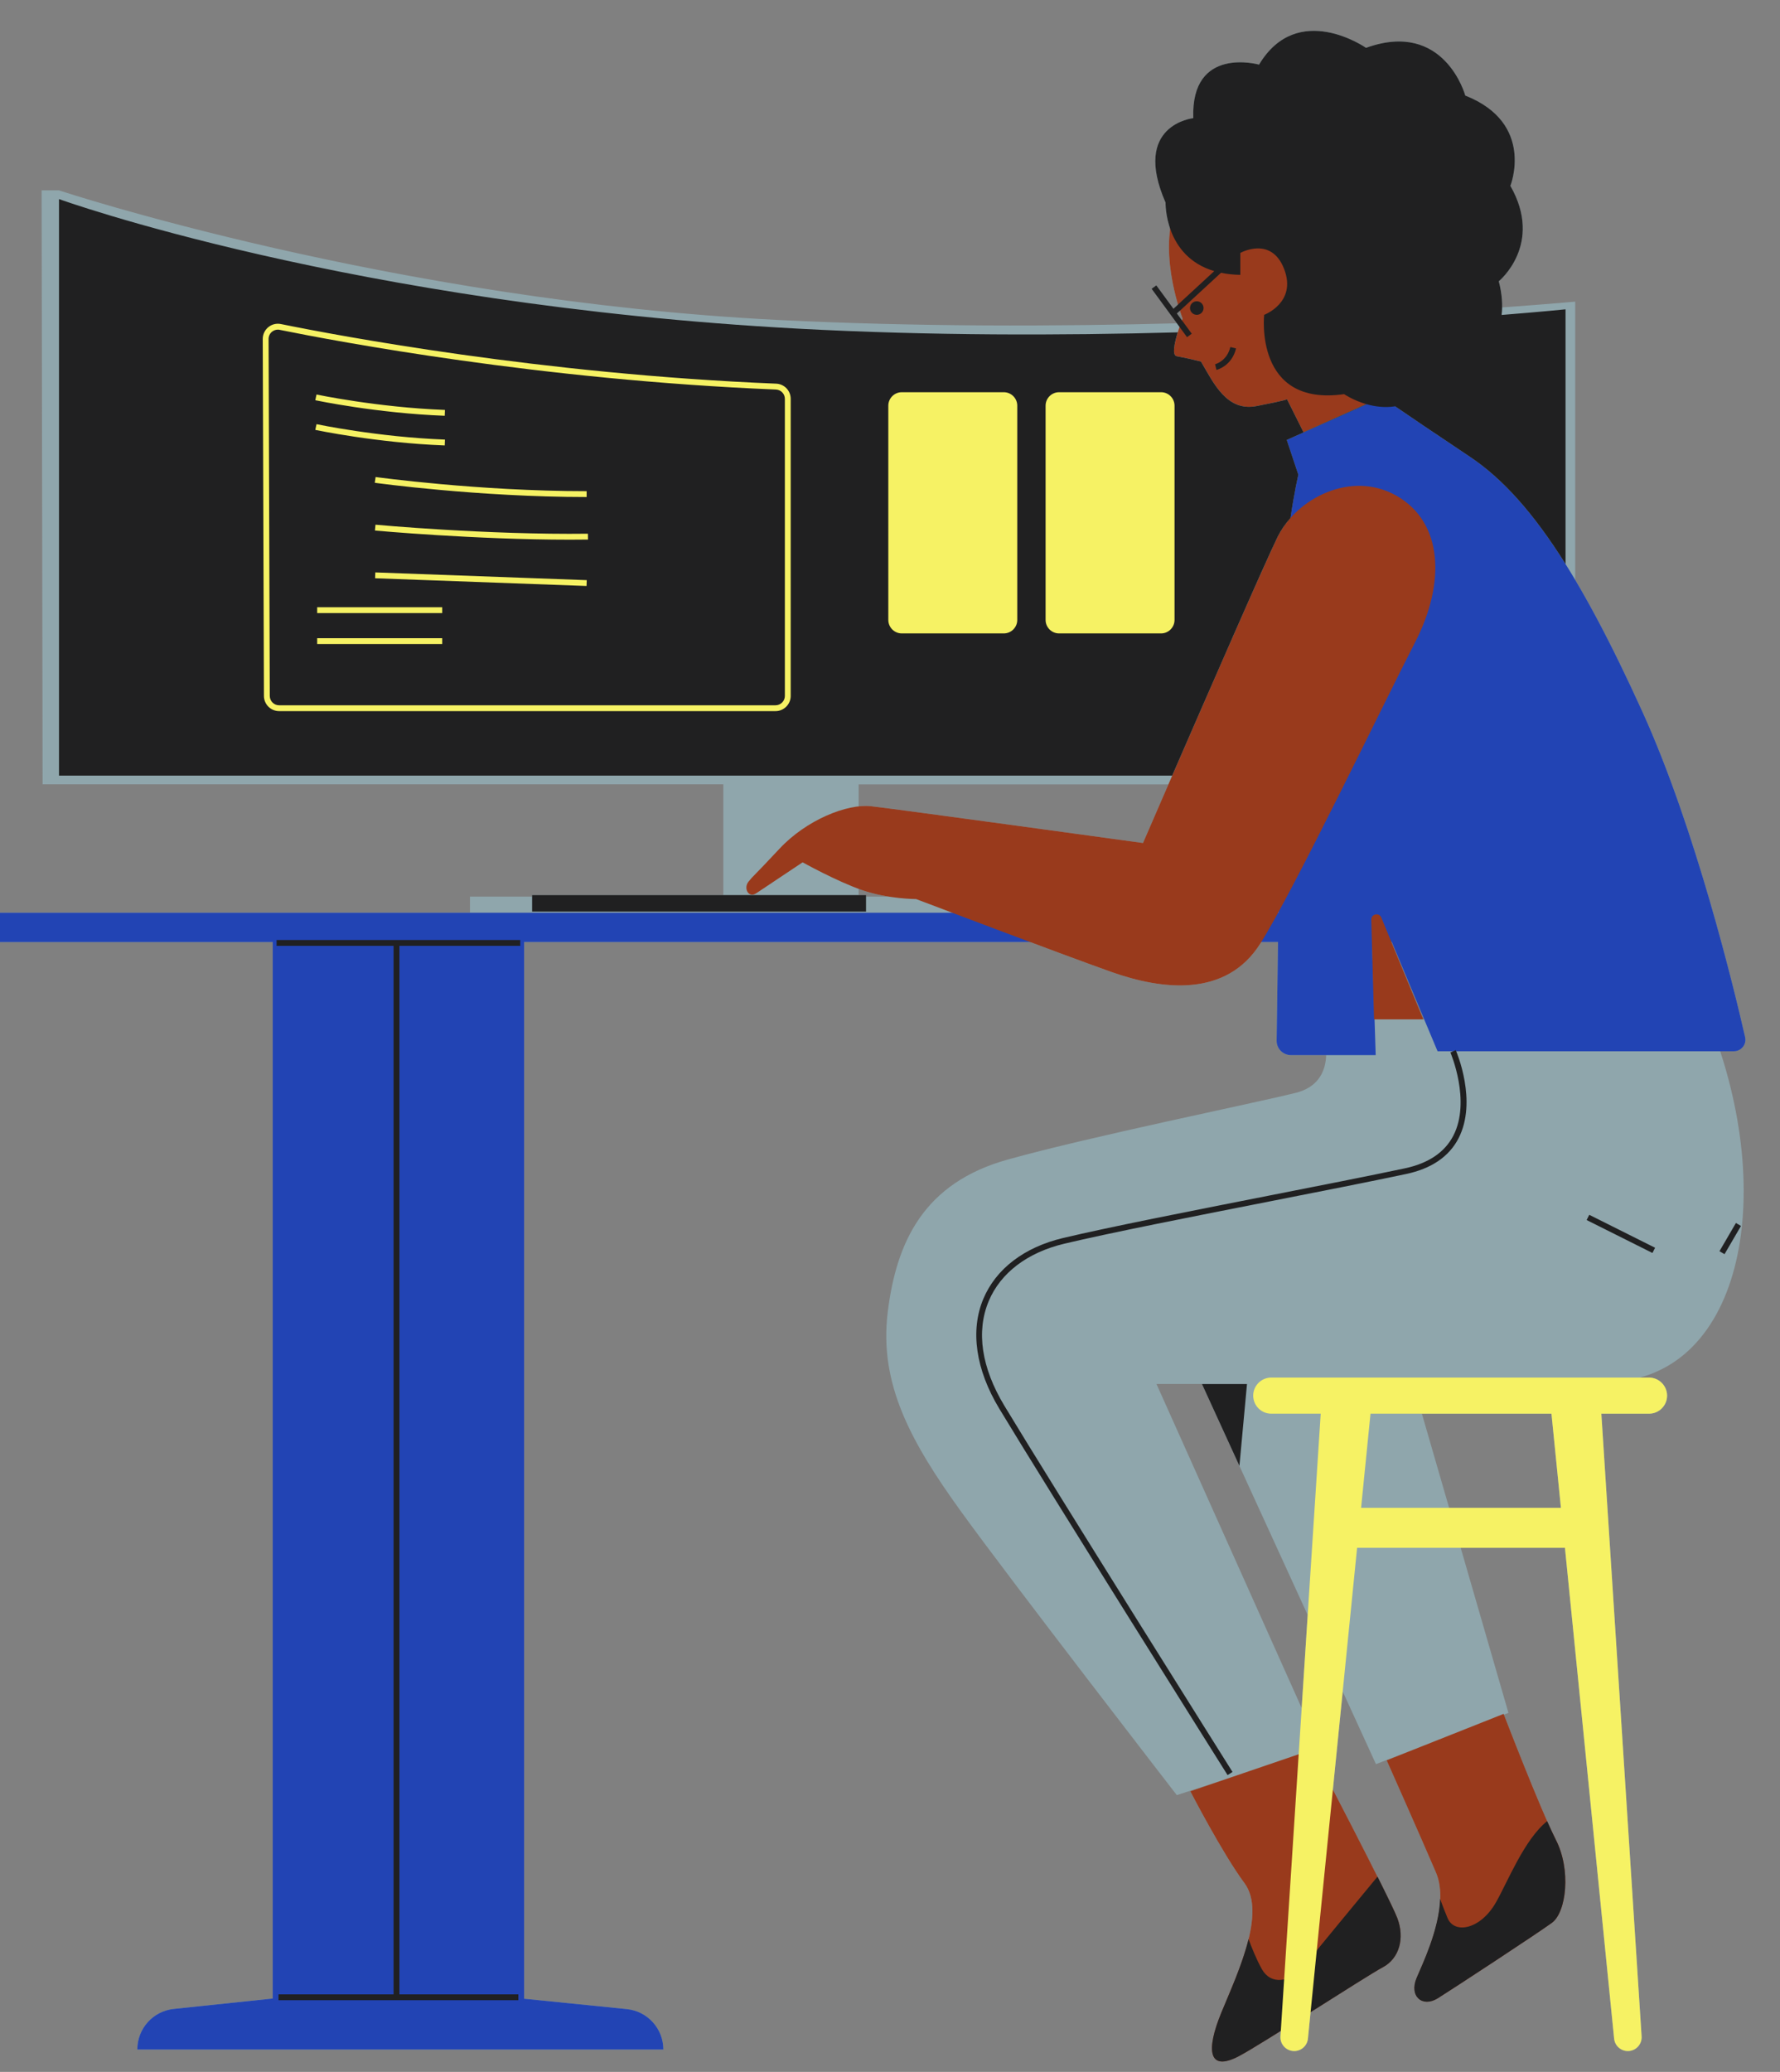 <?xml version="1.0" encoding="UTF-8" standalone="no"?><svg xmlns="http://www.w3.org/2000/svg" xmlns:xlink="http://www.w3.org/1999/xlink" fill="#000000" height="503.7" preserveAspectRatio="xMidYMid meet" version="1" viewBox="0.0 -7.5 432.9 503.7" width="432.9" zoomAndPan="magnify"><rect x="0.0" y="-7.5" width="432.9" height="503.7" fill="#808080" stroke="none"/><g id="change1_1"><path d="M175.91,210.45v-27.28H10.36L10.12,38.78h4.23c0,0,80.9,26.81,174.96,31.51c33.49,1.67,67.7,1.59,97.87,0.79 c-0.87,2.39-2.63,7.76-0.98,8.03c2.12,0.35,5.88,1.29,5.88,1.29c3.06,5.17,6.23,12.23,13.52,10.82c7.29-1.41,7.41-1.65,7.41-1.65 l4,8L333,90.4c0,0-6.47-9.41-5.17-13.4c0.92-2.85,2.14-4.21,4.04-7.69c30.92-1.62,51.22-3.48,51.22-3.48v67.65 c-8.64-14.55-16.83-24.08-25.63-29.94c-14.11-9.41-21.32-14.42-21.32-14.42l-23.2,10.35l2.82,8.47c0,0-0.96,4.01-1.91,10.51 c-1.26,1.41-2.32,2.94-3.11,4.54c-3.16,6.43-17.99,40.44-26.58,60.2h-75.33v27.28h70.55v4.23H114.3v-4.23H175.91z M415.54,240.31 h-93.12l-0.47,4c0,0,3.53,11.29-6.82,13.87c-10.35,2.59-49.85,10.58-70.08,16.23c-20.22,5.64-27.04,19.75-29.16,37.16 c-2.12,17.4,5.64,31.51,17.87,48.44c12.23,16.93,52.44,68.9,52.44,68.9l34.8-11.29l-39.74-88.66h11.05l42.33,92.42l32.22-12.46 l-23.28-80.43c0,0,13.87,0,46.8,0C423.3,328.5,432.94,283.82,415.54,240.31z M175.91,210.45v-27.28H10.36L10.12,38.78h4.23 c0,0,80.9,26.81,174.96,31.51c33.49,1.67,67.7,1.59,97.87,0.79c-0.87,2.39-2.63,7.76-0.98,8.03c2.12,0.35,5.88,1.29,5.88,1.29 c3.06,5.17,6.23,12.23,13.52,10.82c7.29-1.41,7.41-1.65,7.41-1.65l4,8L333,90.4c0,0-6.47-9.41-5.17-13.4 c0.92-2.85,2.14-4.21,4.04-7.69c30.92-1.62,51.22-3.48,51.22-3.48v67.65c-8.64-14.55-16.83-24.08-25.63-29.94 c-14.11-9.41-21.32-14.42-21.32-14.42l-23.2,10.35l2.82,8.47c0,0-0.96,4.01-1.91,10.51c-1.26,1.41-2.32,2.94-3.11,4.54 c-3.16,6.43-17.99,40.44-26.58,60.2h-75.33v27.28h70.55v4.23H114.3v-4.23H175.91z M415.54,240.31h-93.12l-0.47,4 c0,0,3.53,11.29-6.82,13.87c-10.35,2.59-49.85,10.58-70.08,16.23c-20.22,5.64-27.04,19.75-29.16,37.16 c-2.12,17.4,5.64,31.51,17.87,48.44c12.23,16.93,52.44,68.9,52.44,68.9l34.8-11.29l-39.74-88.66h11.05l42.33,92.42l32.22-12.46 l-23.28-80.43c0,0,13.87,0,46.8,0C423.3,328.5,432.94,283.82,415.54,240.31z M421.69,248.07h-72.07l-11.14-26.56h-4.78l0.87,27.5 h-20.6c-1.95,0-3.52-1.58-3.49-3.53c0.06-4.61,0.19-13.36,0.34-23.97H127.47v256.9l24.97,2.52c5.05,0.51,8.89,4.76,8.89,9.83H33.4 v-0.04c0-5.06,3.82-9.3,8.85-9.83l24.08-2.53V221.52H0v-7.12h310.91c0.39-27.37,0.9-62.71,1.08-73.56 c0.31-18.5,3.76-32.92,3.76-32.92l-2.82-8.47l23.2-10.35c0,0,7.21,5.02,21.32,14.42c14.11,9.41,26.65,28.22,42.02,62.08 c12.93,28.49,22.3,67.42,24.95,79.05C424.82,246.41,423.49,248.07,421.69,248.07z M270.29,228.79c-12.39-4.39-47.5-17.72-47.5-17.72 s-6.9,0-13.17-2.19c-6.27-2.19-14.42-6.74-14.42-6.74s-9.41,6.27-11.29,7.53c-1.88,1.25-3.14-1.25-1.88-2.82 c1.25-1.57,0.94-0.94,7.53-8c6.58-7.05,16.46-10.97,22.26-10.35c5.8,0.63,66.16,8.94,66.16,8.94s28.26-65.3,32.77-74.47 c4.55-9.25,17.87-16.3,29-9.88c11.13,6.43,11.91,21.01,4.39,35.59c-7.53,14.58-29.32,60.04-37.63,73.21 C298.2,235.06,282.67,233.18,270.29,228.79z M286.2,79.11c2.12,0.35,5.88,1.29,5.88,1.29c3.06,5.17,6.23,12.23,13.52,10.82 c7.29-1.41,7.41-1.65,7.41-1.65l4,8L333,90.4c0,0-6.47-9.41-5.17-13.4c1.29-4,3.17-5.06,6.7-13.17c3.53-8.11,6.47-28.57-10.23-35.16 c-16.7-6.58-34.8,3.41-38.68,14.93c-3.88,11.52,2,26.34,2,26.34S284.09,78.76,286.2,79.11z M333.5,216.1l0.67,24.21h11.99 l-10.22-24.74C335.41,214.27,333.46,214.69,333.5,216.1z M319.12,417.86l-29.63,10.11c0,0,7.76,15.05,13.17,22.34 c5.41,7.29-1.88,22.34-5.64,31.51c-3.76,9.17-3.14,14.43,4.23,10.58c5.41-2.82,31.04-19.52,35.04-21.63c4-2.12,5.41-7.05,3.53-11.99 C337.94,453.84,319.12,417.86,319.12,417.86z M378.39,439.73c-3.76-7.29-12.7-30.57-12.7-30.57l-28.45,11.29 c0,0,8.47,19.05,11.99,27.28c3.53,8.23-2.82,21.16-4.7,25.63c-1.88,4.47,1.41,7.29,5.17,4.94c3.76-2.35,24.22-15.76,27.75-18.34 C380.97,457.37,382.15,447.02,378.39,439.73z M339.82,458.78c1.88,4.94,0.47,9.88-3.53,11.99c-4,2.12-29.63,18.81-35.04,21.63 c-7.37,3.85-8-1.41-4.23-10.58c2.04-4.97,5.1-11.65,6.63-17.9c0.74,1.99,1.95,5.01,3.25,7.32c2.12,3.76,6.82,3.53,10.58-1.18 c2.74-3.42,12.44-15.18,17.53-21.33C337.42,453.54,339.29,457.39,339.82,458.78z M376.27,435.24c-5.57,4.45-9.62,14.8-12.47,19.78 c-3.76,6.58-10.11,7.76-11.76,3.76c-1.19-2.9-1.64-4.18-1.8-4.67c-0.24,7.44-4.28,15.83-5.73,19.25c-1.88,4.47,1.41,7.29,5.17,4.94 c3.76-2.35,24.22-15.76,27.75-18.34c3.53-2.59,4.7-12.93,0.94-20.22C377.79,438.58,377.07,437.03,376.27,435.24z M364.51,60.88 c0,0,10.97-8.94,2.82-23.2c0,0,6.11-15.21-10.97-21.95c0,0-5.02-18.5-24.14-11.6c0,0-16.62-11.6-26.02,4.08 c0,0-16.62-4.7-15.99,13.01c0,0-15.05,1.57-6.74,20.54c0,0-0.35,13.05,11.84,16.65l-9.92,9.15l-4.17-5.69l-1.15,0.84l8.62,11.76 l1.15-0.84l-3.61-4.92l10.72-9.89c1.41,0.29,2.97,0.47,4.7,0.5v-5.33c0,0,7.53-4.23,10.66,3.92c3.14,8.15-4.86,11.13-4.86,11.13 s-2.51,22.42,19.44,19.28c0,0,2.17,1.49,5.36,2.42l-15.24,6.83l-4-8c0,0-0.12,0.24-7.41,1.65c-7.29,1.41-10.46-5.64-13.52-10.82 c0,0-3.76-0.94-5.88-1.29c-1.23-0.21-0.55-3.28,0.23-5.81c-28.4,0.78-60.48,0.81-92.18-0.89C85.14,66.53,14.35,40.9,14.35,40.9 v140.16h270.73c8.69-19.98,22.61-51.88,25.66-58.09c0.79-1.6,1.85-3.13,3.11-4.54c0.95-6.5,1.91-10.51,1.91-10.51l-2.82-8.47 l19.45-8.67c2,0.56,4.4,0.89,6.9,0.5c3.38,2.31,9.45,6.44,18.17,12.25c8,5.33,15.49,13.69,23.28,26.09V67.7 c0,0-5.66,0.58-15.55,1.37C365.48,66.72,365.32,64.01,364.51,60.88z M292.71,67.39c0-0.91-0.74-1.65-1.65-1.65 c-0.91,0-1.65,0.74-1.65,1.65s0.74,1.65,1.65,1.65C291.97,69.04,292.71,68.3,292.71,67.39z M300.61,77.2l-1.39-0.33 c-0.82,3.42-3.59,4.15-3.71,4.18l0.33,1.38C296,82.39,299.58,81.49,300.61,77.2z M67.27,222.45h28.45v254.9H67.74v1.42h58.32v-1.42 H97.14v-254.9h29.39v-1.42H67.27V222.45z M354.72,269.23c4.64-9-0.46-20.93-0.68-21.44l-1.3,0.57c0.05,0.12,5.05,11.82,0.72,20.22 c-2.1,4.07-6.07,6.74-11.82,7.96c-8.81,1.86-20.63,4.19-33.15,6.65c-19.06,3.75-38.77,7.63-49.95,10.28 c-9.44,2.24-16.32,7.49-19.39,14.79c-3.24,7.71-1.86,17.2,3.89,26.72c11.78,19.53,55.07,88.37,55.51,89.06l1.2-0.76 c-0.44-0.69-43.72-69.51-55.49-89.04c-5.58-9.26-6.89-18.05-3.8-25.43c2.88-6.87,9.42-11.82,18.4-13.96 c11.16-2.65,30.85-6.52,49.9-10.27c12.52-2.46,24.35-4.79,33.17-6.66C348.11,276.62,352.41,273.7,354.72,269.23z M301.43,348.87 l1.84-19.9h-10.95L301.43,348.87z M129.41,214.11h81.21v-4h-81.21V214.11z M385.87,289.1l16.01,8.01l0.64-1.27l-16.01-8.01 L385.87,289.1z M422.18,289.82l-4,6.86l1.23,0.72l4-6.86L422.18,289.82z M188.75,85.77C131.57,83.44,82.11,74.09,68.32,71.28 c-1.09-0.22-2.21,0.05-3.07,0.76c-0.86,0.71-1.35,1.75-1.35,2.87l0.29,86.79c0.01,2.03,1.66,3.68,3.69,3.68h120.73 c2.03,0,3.69-1.66,3.69-3.69V89.46C192.3,87.47,190.74,85.85,188.75,85.77z M190.88,161.69c0,1.25-1.02,2.27-2.27,2.27H67.88 c-1.25,0-2.26-1.01-2.27-2.26l-0.29-86.79c0-0.69,0.3-1.33,0.83-1.76c0.41-0.33,0.91-0.51,1.43-0.51c0.15,0,0.3,0.01,0.45,0.05 C81.86,75.49,131.4,84.86,188.7,87.2c1.22,0.05,2.18,1.04,2.18,2.26V161.69z M247.4,91.13v52.08c0,1.81-1.47,3.28-3.28,3.28h-24.8 c-1.81,0-3.28-1.47-3.28-3.28V91.13c0-1.81,1.47-3.28,3.28-3.28h24.8C245.93,87.85,247.4,89.32,247.4,91.13z M285.65,91.13v52.08 c0,1.81-1.47,3.28-3.28,3.28h-24.8c-1.81,0-3.28-1.47-3.28-3.28V91.13c0-1.81,1.47-3.28,3.28-3.28h24.8 C284.19,87.85,285.65,89.32,285.65,91.13z M401.04,327.4h-91.87c-2.42,0-4.39,1.97-4.39,4.39c0,2.42,1.97,4.39,4.39,4.39h12.03 l-9.79,151.38c-0.12,1.82,1.25,3.41,3.07,3.56c1.82,0.15,3.43-1.19,3.61-3.01l11.96-119.32h50.55l11.96,119.32 c0.18,1.82,1.79,3.16,3.61,3.01c1.82-0.15,3.19-1.73,3.07-3.56l-9.79-151.38h11.6c2.42,0,4.39-1.97,4.39-4.39 C405.43,329.37,403.46,327.4,401.04,327.4z M379.62,359.07h-48.6l2.29-22.89h44.01L379.62,359.07z M108.16,100.79 c-16.49-0.62-31.33-3.75-31.48-3.78l0.3-1.39c0.15,0.03,14.87,3.13,31.23,3.75L108.16,100.79z M108.16,93.58 c-16.49-0.62-31.33-3.75-31.48-3.78l0.3-1.39c0.15,0.03,14.87,3.13,31.23,3.75L108.16,93.58z M77.14,140.13h30.41v1.42H77.14V140.13 z M77.14,147.65h30.41v1.42H77.14V147.65z M91.35,108.47c0.25,0.03,25.03,3.44,51.32,3.44v1.42c-26.4,0-51.27-3.42-51.52-3.46 L91.35,108.47z M142.98,122.25l0.02,1.42c-1.44,0.02-2.9,0.03-4.35,0.03c-23.26,0-47.21-2.2-47.46-2.22l0.13-1.42 C91.59,120.09,118.53,122.56,142.98,122.25z M91.28,131.66l51.42,1.88l-0.05,1.42l-51.42-1.88L91.28,131.66z" fill="#8fa6ac"/></g><g id="change2_1"><path d="M421.69,248.07h-72.07l-11.14-26.56h-4.78l0.87,27.5h-20.6c-1.95,0-3.52-1.58-3.49-3.53 c0.06-4.61,0.19-13.36,0.34-23.97H127.47v256.9l24.97,2.52c5.05,0.51,8.89,4.76,8.89,9.83H33.4v-0.04c0-5.06,3.82-9.3,8.85-9.83 l24.08-2.53V221.52H0v-7.12h310.91c0.39-27.37,0.9-62.71,1.08-73.56c0.31-18.5,3.76-32.92,3.76-32.92l-2.82-8.47l23.2-10.35 c0,0,7.21,5.02,21.32,14.42c14.11,9.41,26.65,28.22,42.02,62.08c12.93,28.49,22.3,67.42,24.95,79.05 C424.82,246.41,423.49,248.07,421.69,248.07z" fill="#2244b4"/></g><g id="change3_1"><path d="M270.29,228.79c-12.39-4.39-47.5-17.72-47.5-17.72s-6.9,0-13.17-2.19c-6.27-2.19-14.42-6.74-14.42-6.74 s-9.41,6.27-11.29,7.53c-1.88,1.25-3.14-1.25-1.88-2.82c1.25-1.57,0.94-0.94,7.53-8c6.58-7.05,16.46-10.97,22.26-10.35 c5.8,0.63,66.16,8.94,66.16,8.94s28.26-65.3,32.77-74.47c4.55-9.25,17.87-16.3,29-9.88c11.13,6.43,11.91,21.01,4.39,35.59 c-7.53,14.58-29.32,60.04-37.63,73.21C298.2,235.06,282.67,233.18,270.29,228.79z M286.2,79.11c2.12,0.35,5.88,1.29,5.88,1.29 c3.06,5.17,6.23,12.23,13.52,10.82c7.29-1.41,7.41-1.65,7.41-1.65l4,8L333,90.4c0,0-6.47-9.41-5.17-13.4c1.29-4,3.17-5.06,6.7-13.17 c3.53-8.11,6.47-28.57-10.23-35.16c-16.7-6.58-34.8,3.41-38.68,14.93c-3.88,11.52,2,26.34,2,26.34S284.09,78.76,286.2,79.11z M333.5,216.1l0.67,24.21h11.99l-10.22-24.74C335.41,214.27,333.46,214.69,333.5,216.1z M319.12,417.86l-29.63,10.11 c0,0,7.76,15.05,13.17,22.34c5.41,7.29-1.88,22.34-5.64,31.51c-3.76,9.17-3.14,14.43,4.23,10.58c5.41-2.82,31.04-19.52,35.04-21.63 c4-2.12,5.41-7.05,3.53-11.99C337.94,453.84,319.12,417.86,319.12,417.86z M378.39,439.73c-3.76-7.29-12.7-30.57-12.7-30.57 l-28.45,11.29c0,0,8.47,19.05,11.99,27.28c3.53,8.23-2.82,21.16-4.7,25.63c-1.88,4.47,1.41,7.29,5.17,4.94 c3.76-2.35,24.22-15.76,27.75-18.34C380.97,457.37,382.15,447.02,378.39,439.73z" fill="#993a1c"/></g><g id="change4_1"><path d="M339.82,458.78c1.88,4.94,0.47,9.88-3.53,11.99c-4,2.12-29.63,18.81-35.04,21.63 c-7.37,3.85-8-1.41-4.23-10.58c2.04-4.97,5.1-11.65,6.63-17.9c0.74,1.99,1.95,5.01,3.25,7.32c2.12,3.76,6.82,3.53,10.58-1.18 c2.74-3.42,12.44-15.18,17.53-21.33C337.42,453.54,339.29,457.39,339.82,458.78z M376.27,435.24c-5.57,4.45-9.62,14.8-12.47,19.78 c-3.76,6.58-10.11,7.76-11.76,3.76c-1.19-2.9-1.64-4.18-1.8-4.67c-0.24,7.44-4.28,15.83-5.73,19.25c-1.88,4.47,1.41,7.29,5.17,4.94 c3.76-2.35,24.22-15.76,27.75-18.34c3.53-2.59,4.7-12.93,0.94-20.22C377.79,438.58,377.07,437.03,376.27,435.24z M364.51,60.88 c0,0,10.97-8.94,2.82-23.2c0,0,6.11-15.21-10.97-21.95c0,0-5.02-18.5-24.14-11.6c0,0-16.62-11.6-26.02,4.08 c0,0-16.62-4.7-15.99,13.01c0,0-15.05,1.57-6.74,20.54c0,0-0.35,13.05,11.84,16.65l-9.92,9.15l-4.17-5.69l-1.15,0.84l8.62,11.76 l1.15-0.84l-3.61-4.92l10.72-9.89c1.41,0.29,2.97,0.47,4.7,0.5v-5.33c0,0,7.53-4.23,10.66,3.92c3.14,8.15-4.86,11.13-4.86,11.13 s-2.51,22.42,19.44,19.28c0,0,2.17,1.49,5.36,2.42l-15.24,6.83l-4-8c0,0-0.12,0.24-7.41,1.65c-7.29,1.41-10.46-5.64-13.52-10.82 c0,0-3.76-0.94-5.88-1.29c-1.23-0.21-0.55-3.28,0.23-5.81c-28.4,0.78-60.48,0.81-92.18-0.89C85.14,66.53,14.35,40.9,14.35,40.9 v140.16h270.73c8.69-19.98,22.61-51.88,25.66-58.09c0.79-1.6,1.85-3.13,3.11-4.54c0.95-6.5,1.91-10.51,1.91-10.51l-2.82-8.47 l19.45-8.67c2,0.56,4.4,0.89,6.9,0.5c3.38,2.31,9.45,6.44,18.17,12.25c8,5.33,15.49,13.69,23.28,26.09V67.7 c0,0-5.66,0.58-15.55,1.37C365.48,66.72,365.32,64.01,364.51,60.88z M292.71,67.39c0-0.91-0.74-1.65-1.65-1.65 c-0.91,0-1.65,0.74-1.65,1.65s0.74,1.65,1.65,1.65C291.97,69.04,292.71,68.3,292.71,67.39z M300.61,77.2l-1.39-0.33 c-0.82,3.42-3.59,4.15-3.71,4.18l0.33,1.38C296,82.39,299.58,81.49,300.61,77.2z M67.27,222.45h28.45v254.9H67.74v1.42h58.32v-1.42 H97.14v-254.9h29.39v-1.42H67.27V222.45z M354.72,269.23c4.64-9-0.46-20.93-0.68-21.44l-1.3,0.57c0.05,0.12,5.05,11.82,0.72,20.22 c-2.1,4.07-6.07,6.74-11.82,7.96c-8.81,1.86-20.63,4.19-33.15,6.65c-19.06,3.75-38.77,7.63-49.95,10.28 c-9.44,2.24-16.32,7.49-19.39,14.79c-3.24,7.71-1.86,17.2,3.89,26.72c11.78,19.53,55.07,88.37,55.51,89.06l1.2-0.76 c-0.44-0.69-43.72-69.51-55.49-89.04c-5.58-9.26-6.89-18.05-3.8-25.43c2.88-6.87,9.42-11.82,18.4-13.96 c11.16-2.65,30.85-6.52,49.9-10.27c12.52-2.46,24.35-4.79,33.17-6.66C348.11,276.62,352.41,273.7,354.72,269.23z M301.43,348.87 l1.84-19.9h-10.95L301.43,348.87z M129.41,214.11h81.21v-4h-81.21V214.11z M385.87,289.1l16.01,8.01l0.64-1.27l-16.01-8.01 L385.87,289.1z M422.18,289.82l-4,6.86l1.23,0.72l4-6.86L422.18,289.82z" fill="#202021"/></g><g id="change5_1"><path d="M188.75,85.77C131.57,83.44,82.11,74.09,68.32,71.28c-1.09-0.22-2.21,0.05-3.07,0.76 c-0.86,0.71-1.35,1.75-1.35,2.87l0.29,86.79c0.01,2.03,1.66,3.68,3.69,3.68h120.73c2.03,0,3.69-1.66,3.69-3.69V89.46 C192.3,87.47,190.74,85.85,188.75,85.77z M190.88,161.69c0,1.25-1.02,2.27-2.27,2.27H67.88c-1.25,0-2.26-1.01-2.27-2.26l-0.29-86.79 c0-0.69,0.3-1.33,0.83-1.76c0.41-0.33,0.91-0.51,1.43-0.51c0.15,0,0.3,0.01,0.45,0.05C81.86,75.49,131.4,84.86,188.7,87.2 c1.22,0.05,2.18,1.04,2.18,2.26V161.69z M247.4,91.13v52.08c0,1.81-1.47,3.28-3.28,3.28h-24.8c-1.81,0-3.28-1.47-3.28-3.28V91.13 c0-1.81,1.47-3.28,3.28-3.28h24.8C245.93,87.85,247.4,89.32,247.4,91.13z M285.65,91.13v52.08c0,1.81-1.47,3.28-3.28,3.28h-24.8 c-1.81,0-3.28-1.47-3.28-3.28V91.13c0-1.81,1.47-3.28,3.28-3.28h24.8C284.19,87.85,285.65,89.32,285.65,91.13z M401.04,327.4h-91.87 c-2.42,0-4.39,1.97-4.39,4.39c0,2.42,1.97,4.39,4.39,4.39h12.03l-9.79,151.38c-0.12,1.82,1.25,3.41,3.07,3.56 c1.82,0.15,3.43-1.19,3.61-3.01l11.96-119.32h50.55l11.96,119.32c0.18,1.82,1.79,3.16,3.61,3.01c1.82-0.15,3.19-1.73,3.07-3.56 l-9.79-151.38h11.6c2.42,0,4.39-1.97,4.39-4.39C405.43,329.37,403.46,327.4,401.04,327.4z M379.62,359.07h-48.6l2.29-22.89h44.01 L379.62,359.07z M108.16,100.79c-16.49-0.62-31.33-3.75-31.48-3.78l0.3-1.39c0.15,0.03,14.87,3.13,31.23,3.75L108.16,100.79z M108.16,93.58c-16.49-0.62-31.33-3.75-31.48-3.78l0.3-1.39c0.15,0.03,14.87,3.13,31.23,3.75L108.16,93.58z M77.14,140.13h30.41 v1.42H77.14V140.13z M77.14,147.65h30.41v1.42H77.14V147.65z M91.35,108.47c0.25,0.03,25.03,3.44,51.32,3.44v1.42 c-26.4,0-51.27-3.42-51.52-3.46L91.35,108.47z M142.98,122.25l0.02,1.42c-1.44,0.02-2.9,0.03-4.35,0.03 c-23.26,0-47.21-2.2-47.46-2.22l0.13-1.42C91.59,120.09,118.53,122.56,142.98,122.25z M91.28,131.66l51.42,1.88l-0.05,1.42 l-51.42-1.88L91.28,131.66z" fill="#f6f264"/></g></svg>